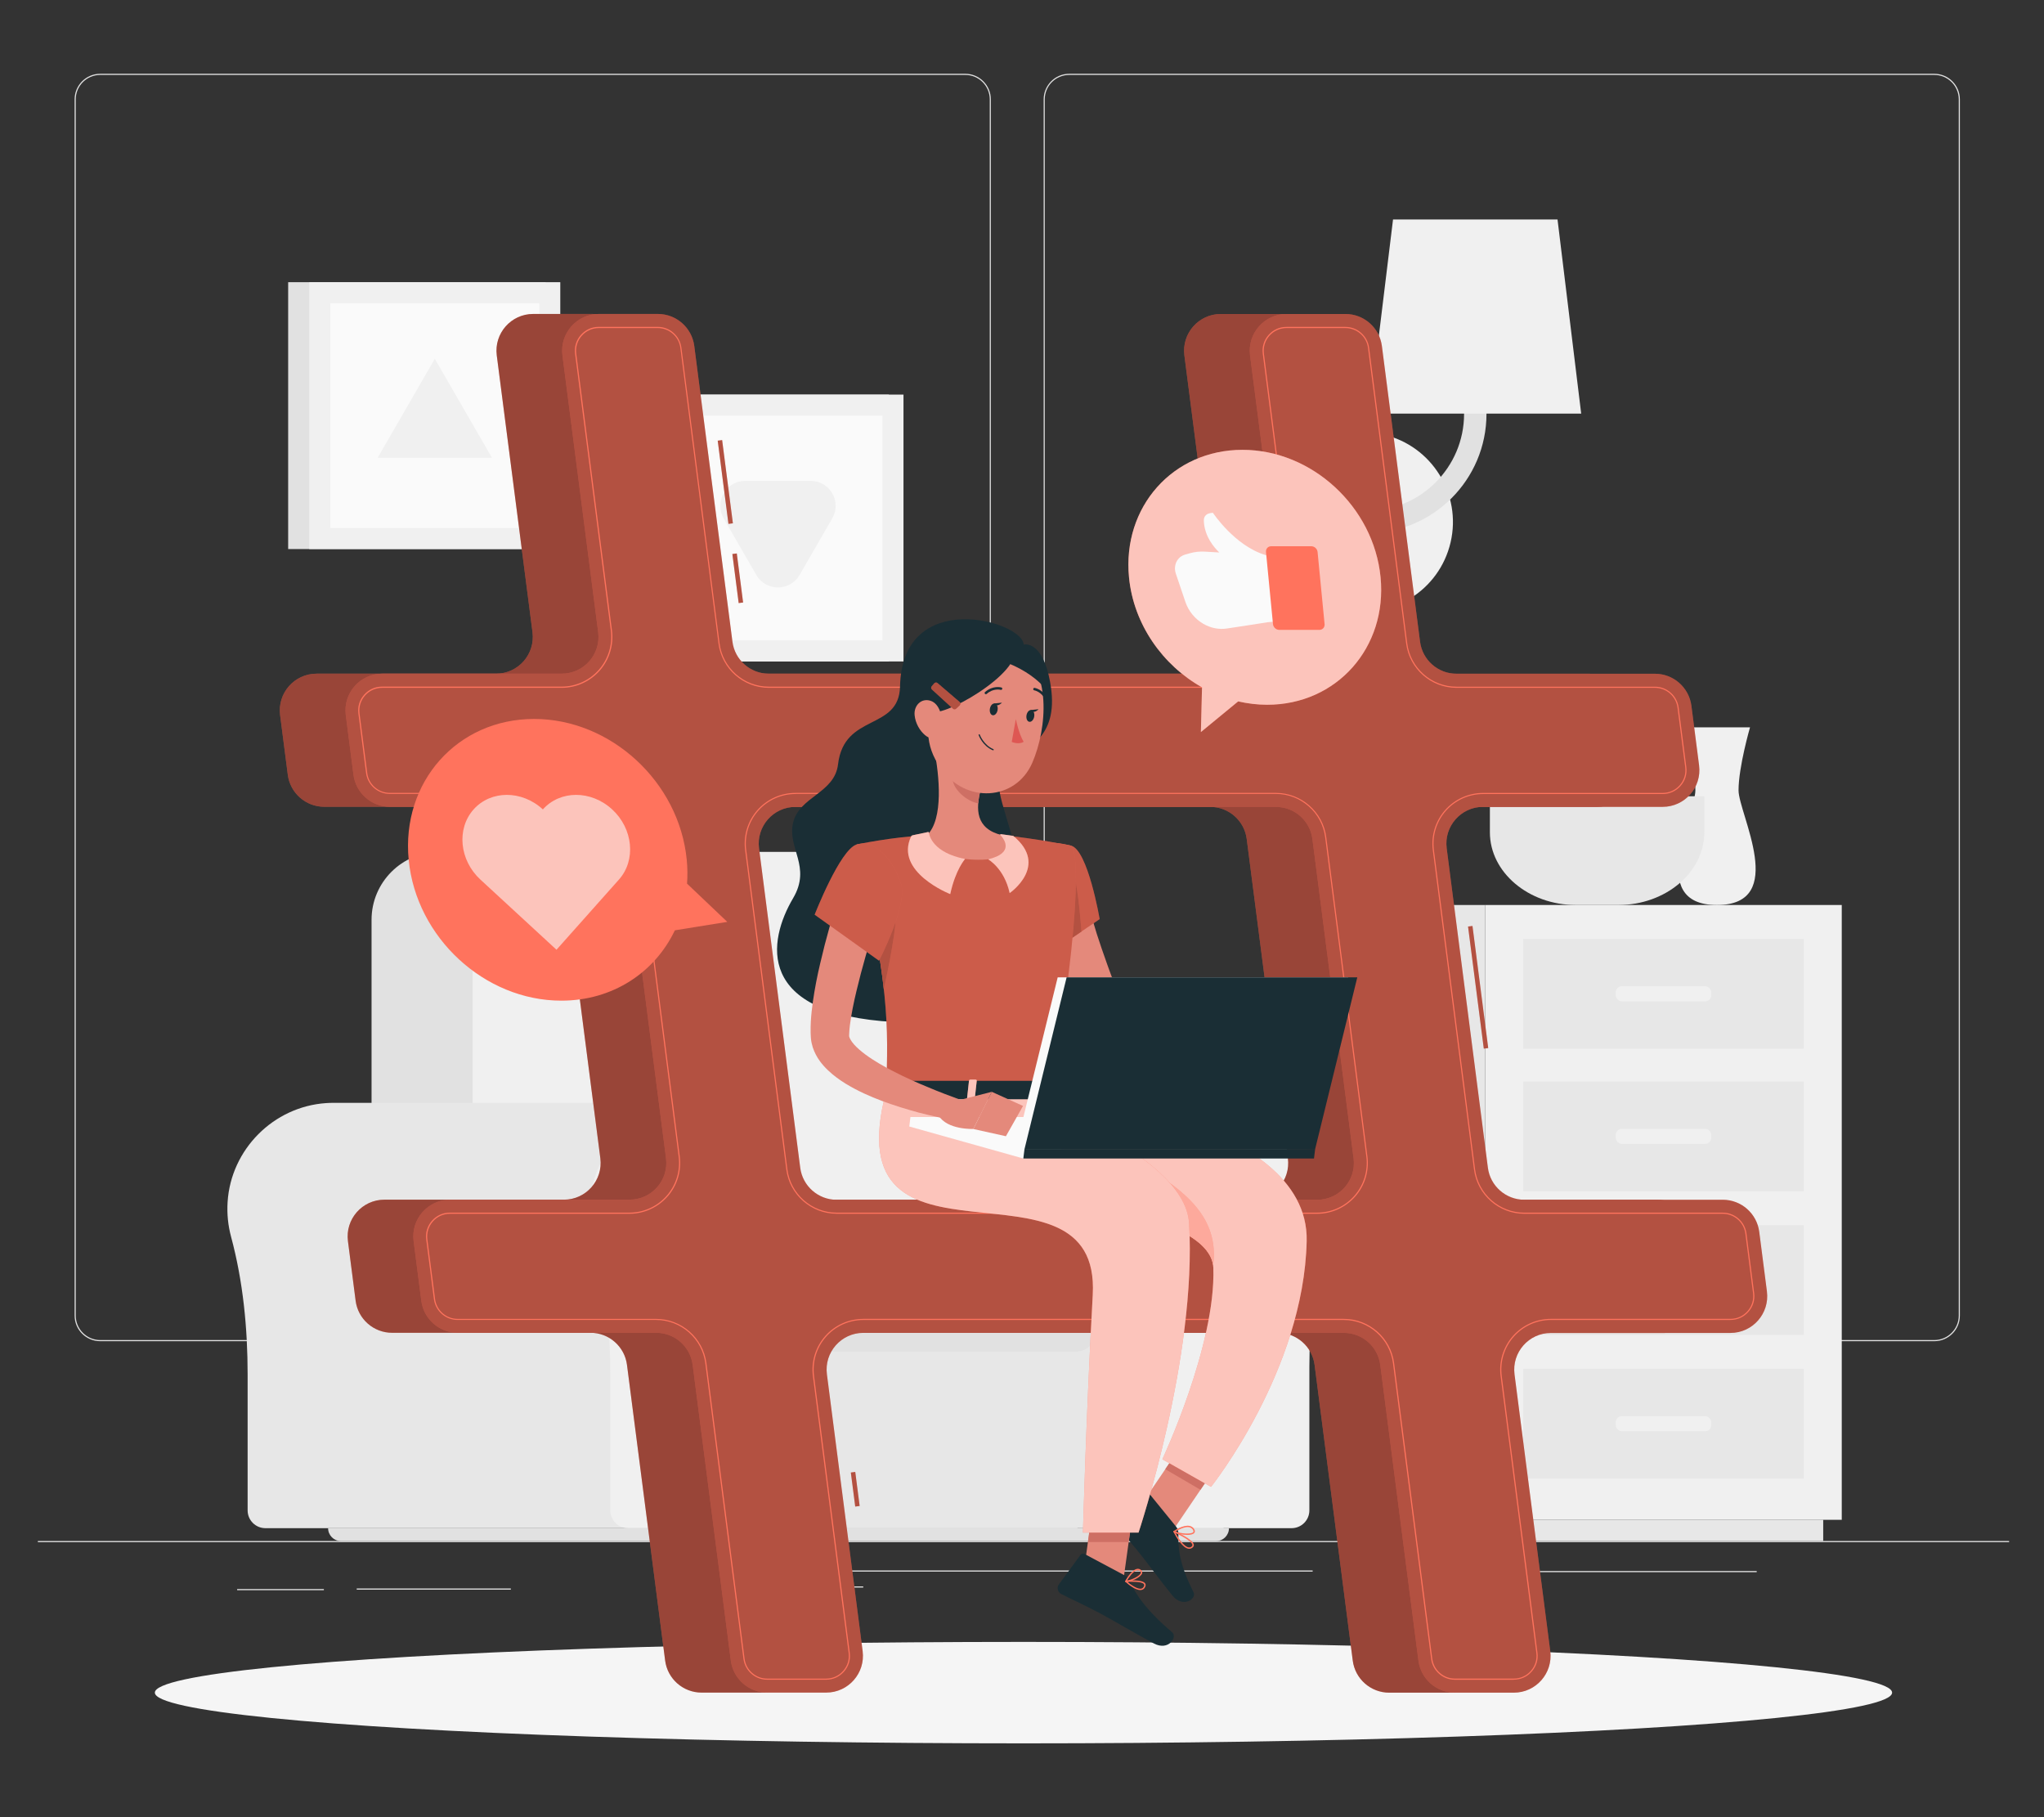 <?xml version="1.0" encoding="UTF-8"?>
<svg id="Layer_2" data-name="Layer 2" xmlns="http://www.w3.org/2000/svg" viewBox="0 0 540 480">
  <rect x="0" y="0" width="540" height="480" fill="#333333" stroke="none"/>
  <defs>
    <style>
      .cls-1 {
        fill: #ff735d;
      }

      .cls-1, .cls-2, .cls-3, .cls-4, .cls-5, .cls-6, .cls-7, .cls-8, .cls-9, .cls-10, .cls-11, .cls-12, .cls-13, .cls-14, .cls-15, .cls-16 {
        stroke-width: 0px;
      }

      .cls-2, .cls-15 {
        opacity: .4;
      }

      .cls-3 {
        fill: #e1e1e1;
      }

      .cls-4 {
        opacity: .3;
      }

      .cls-5 {
        fill: #f5f5f5;
      }

      .cls-6 {
        fill: #f0f0f0;
      }

      .cls-7 {
        fill: none;
      }

      .cls-8 {
        opacity: .2;
      }

      .cls-9 {
        fill: #1a2e35;
      }

      .cls-10 {
        fill: #e7e7e7;
      }

      .cls-11 {
        fill: #e4897b;
      }

      .cls-12 {
        fill: #de5753;
      }

      .cls-13, .cls-14, .cls-15 {
        fill: #fafafa;
      }

      .cls-14 {
        opacity: .6;
      }

      .cls-16 {
        fill: #ce6f64;
      }
    </style>
  </defs>
  <g id="Layer_2-2" data-name="Layer 2">
    <g>
      <rect class="cls-7" width="540" height="480"/>
      <g>
        <g>
          <g>
            <rect class="cls-3" x="10" y="407.05" width="520.78" height=".3"/>
            <rect class="cls-3" x="94.24" y="419.59" width="40.72" height=".3"/>
            <rect class="cls-3" x="62.65" y="419.74" width="22.91" height=".3"/>
            <rect class="cls-3" x="181.62" y="419.04" width="46.44" height=".3"/>
            <rect class="cls-3" x="209.76" y="414.83" width="137.03" height=".3"/>
            <rect class="cls-3" x="401.39" y="414.98" width="62.71" height=".3"/>
            <path class="cls-3" d="m255.02,354.27H26.47c-3.73,0-6.76-3.03-6.76-6.76V26.25c0-3.72,3.03-6.76,6.76-6.76h228.55c3.72,0,6.75,3.03,6.75,6.76v321.26c0,3.73-3.03,6.76-6.75,6.76ZM26.47,19.79c-3.56,0-6.46,2.9-6.46,6.46v321.26c0,3.56,2.9,6.46,6.46,6.46h228.55c3.56,0,6.46-2.9,6.46-6.46V26.25c0-3.56-2.9-6.46-6.46-6.46H26.47Z"/>
            <path class="cls-3" d="m511.02,354.27h-228.55c-3.72,0-6.75-3.03-6.75-6.76V26.25c0-3.72,3.03-6.76,6.75-6.76h228.55c3.73,0,6.76,3.03,6.76,6.76v321.26c0,3.73-3.03,6.76-6.76,6.76ZM282.47,19.79c-3.56,0-6.46,2.9-6.46,6.46v321.26c0,3.56,2.9,6.46,6.46,6.46h228.55c3.56,0,6.46-2.9,6.46-6.46V26.25c0-3.56-2.9-6.46-6.46-6.46h-228.55Z"/>
          </g>
          <g>
            <g>
              <g>
                <path class="cls-10" d="m227.47,291.31h0c-.65,0-1.31.02-1.97.07-13.88.95-25.11,12.23-25.99,26.12-.2,3.17.13,6.24.9,9.12,3.2,11.88,4.39,24.2,4.39,36.5v35.84c0,2.6,2.11,4.7,4.7,4.7h113.76v-112.35h-95.8Z"/>
                <path class="cls-6" d="m351.28,319.33c0-16.12-13.62-29.07-29.98-27.95-13.88.95-25.11,12.23-25.99,26.12-.2,3.17.13,6.24.9,9.12,3.2,11.88,4.39,24.2,4.39,36.5v35.84c0,2.6,2.11,4.7,4.7,4.7h35.92c2.6,0,4.7-2.11,4.7-4.7v-37.94c0-11.54,1.26-23.08,4.34-34.2.66-2.38,1.01-4.89,1.01-7.49Z"/>
              </g>
              <rect class="cls-10" x="182.55" y="335.45" width="102.11" height="68.21"/>
              <path class="cls-3" d="m116.08,225.04h100.83c9.89,0,17.92,8.03,17.92,17.92v107.92H98.16v-107.92c0-9.89,8.03-17.92,17.92-17.92Z"/>
              <path class="cls-6" d="m141.91,225.04h102.56c9.41,0,17.05,7.64,17.05,17.05v108.78H124.86v-108.78c0-9.41,7.64-17.05,17.05-17.05Z"/>
              <path class="cls-3" d="m188.95,329.22h95.35c2.87,0,5.2,2.33,5.2,5.2v17.38c0,2.87-2.33,5.2-5.2,5.2h-95.35c-.86,0-1.55-.7-1.55-1.55v-24.67c0-.86.7-1.55,1.55-1.55Z"/>
              <g>
                <path class="cls-10" d="m88.09,291.31h0c-.65,0-1.31.02-1.97.07-13.88.95-25.11,12.23-25.99,26.12-.2,3.17.13,6.24.9,9.12,3.2,11.88,4.39,24.2,4.39,36.5v35.84c0,2.6,2.11,4.7,4.7,4.7h113.76v-112.35h-95.8Z"/>
                <path class="cls-6" d="m211.91,319.33c0-16.12-13.62-29.07-29.98-27.95-13.88.95-25.11,12.23-25.99,26.12-.2,3.17.13,6.24.9,9.12,3.2,11.88,4.39,24.2,4.39,36.5v35.84c0,2.6,2.11,4.7,4.7,4.7h35.92c2.6,0,4.7-2.11,4.7-4.7v-37.94c0-11.54,1.26-23.08,4.34-34.2.66-2.38,1.01-4.89,1.01-7.49Z"/>
              </g>
              <path class="cls-3" d="m321.27,407.07H90.09c-1.88,0-3.41-1.53-3.41-3.41h238c0,1.88-1.53,3.41-3.41,3.41Z"/>
            </g>
            <g>
              <g>
                <rect class="cls-3" x="76.13" y="74.54" width="68.03" height="70.49"/>
                <rect class="cls-6" x="81.71" y="74.54" width="66.31" height="70.49"/>
                <rect class="cls-13" x="85.18" y="82.18" width="59.38" height="55.2" transform="translate(224.65 -5.09) rotate(90)"/>
                <polygon class="cls-6" points="114.87 94.77 99.77 120.92 129.97 120.92 114.87 94.77"/>
              </g>
              <g>
                <rect class="cls-3" x="166.8" y="104.23" width="68.03" height="70.49"/>
                <rect class="cls-6" x="172.38" y="104.23" width="66.31" height="70.49"/>
                <rect class="cls-13" x="175.84" y="111.87" width="59.38" height="55.2" transform="translate(345.01 -66.06) rotate(90)"/>
                <path class="cls-6" d="m211.24,151.88l8.64-14.97c2.54-4.39-.63-9.89-5.71-9.89h-17.29c-5.07,0-8.24,5.49-5.71,9.89l8.64,14.97c2.54,4.39,8.88,4.39,11.42,0Z"/>
              </g>
            </g>
            <g>
              <g>
                <rect class="cls-10" x="373.78" y="239.05" width="18.59" height="162.4"/>
                <rect class="cls-10" x="378.69" y="401.45" width="102.98" height="5.6"/>
                <rect class="cls-6" x="392.38" y="239.05" width="94.2" height="162.4" transform="translate(878.95 640.5) rotate(180)"/>
                <rect class="cls-10" x="402.42" y="323.61" width="74.11" height="29" transform="translate(878.95 676.23) rotate(180)"/>
                <rect class="cls-10" x="402.42" y="361.57" width="74.11" height="29" transform="translate(878.95 752.13) rotate(180)"/>
                <rect class="cls-6" x="426.86" y="336.12" width="25.23" height="3.98" rx="1.59" ry="1.59"/>
                <rect class="cls-6" x="426.86" y="374.08" width="25.23" height="3.98" rx="1.59" ry="1.59"/>
                <rect class="cls-10" x="402.42" y="248" width="74.11" height="29" transform="translate(878.95 525.01) rotate(180)"/>
                <rect class="cls-10" x="402.42" y="285.66" width="74.11" height="29" transform="translate(878.95 600.32) rotate(180)"/>
                <rect class="cls-6" x="426.86" y="260.52" width="25.23" height="3.98" rx="1.59" ry="1.59"/>
                <rect class="cls-6" x="426.86" y="298.17" width="25.23" height="3.98" rx="1.59" ry="1.59"/>
              </g>
              <g>
                <path class="cls-6" d="m462.33,192.13h-17.46s3.03,10.47,3.03,16.62-13.28,30.3,5.7,30.3,5.7-24.14,5.7-30.3,3.03-16.62,3.03-16.62Z"/>
                <g>
                  <path class="cls-6" d="m416.89,206.19c0,4.61-3.74,8.35-8.35,8.35s-8.35-3.74-8.35-8.35,3.74-8.35,8.35-8.35,8.35,3.74,8.35,8.35Z"/>
                  <path class="cls-6" d="m431.18,210.17c0,4.61-3.74,8.35-8.35,8.35s-8.35-3.74-8.35-8.35,3.74-8.35,8.35-8.35,8.35,3.74,8.35,8.35Z"/>
                  <path class="cls-6" d="m443.39,206.95c0,4.61-3.74,8.35-8.35,8.35s-8.35-3.74-8.35-8.35,3.74-8.35,8.35-8.35,8.35,3.74,8.35,8.35Z"/>
                  <path class="cls-10" d="m393.61,210.32v9.53c0,10.56,10.21,19.2,22.69,19.2h11.27c12.48,0,22.69-8.64,22.69-19.2v-9.53h-56.65Z"/>
                </g>
              </g>
            </g>
            <g>
              <path class="cls-3" d="m357.22,161.59c-13.09,0-23.71-10.61-23.71-23.71s10.61-23.71,23.71-23.71h2.91v47.41h-2.91Z"/>
              <circle class="cls-6" cx="360.13" cy="137.88" r="23.71" transform="translate(143.83 457.13) rotate(-76.83)"/>
              <path class="cls-3" d="m361.2,140.84c-1.63,0-2.96-1.32-2.96-2.96s1.32-2.96,2.96-2.96c14.11,0,25.59-11.48,25.59-25.59v-39.34c0-1.63,1.32-2.96,2.96-2.96s2.96,1.32,2.96,2.96v39.34c0,17.38-14.14,31.51-31.51,31.51Z"/>
              <polygon class="cls-6" points="417.73 109.25 361.77 109.25 368.02 57.98 411.48 57.98 417.73 109.25"/>
            </g>
          </g>
        </g>
        <ellipse class="cls-5" cx="270.39" cy="447.1" rx="229.48" ry="13.4"/>
        <g>
          <g>
            <g>
              <path class="cls-1" d="m449.45,341.12l-2.03-15.74c-.62-4.84-4.75-8.47-9.63-8.47h-52.43c-4.88,0-9.01-3.63-9.63-8.47l-10.88-84.36c-.75-5.81,3.77-10.95,9.63-10.95h47.42c5.86,0,10.38-5.15,9.63-10.95l-2.03-15.74c-.62-4.84-4.75-8.47-9.63-8.47h-52.43c-4.88,0-9.01-3.63-9.63-8.47l-10.08-78.09c-.62-4.84-4.75-8.47-9.63-8.47h-15.57c-5.86,0-10.38,5.15-9.63,10.95l9.44,73.12c.75,5.81-3.77,10.95-9.63,10.95h-126.93c-4.88,0-9.01-3.63-9.63-8.47l-10.08-78.09c-.62-4.84-4.75-8.47-9.63-8.47h-15.57c-5.86,0-10.38,5.15-9.63,10.95l9.44,73.12c.75,5.81-3.77,10.95-9.63,10.95h-47.42c-5.86,0-10.38,5.15-9.63,10.95l2.03,15.74c.62,4.84,4.75,8.47,9.63,8.47h52.43c4.88,0,9.01,3.63,9.63,8.47l10.88,84.36c.75,5.81-3.77,10.95-9.63,10.95h-47.42c-5.86,0-10.38,5.15-9.63,10.95l2.03,15.74c.62,4.84,4.75,8.47,9.63,8.47h52.43c4.88,0,9.01,3.63,9.63,8.47l10.08,78.1c.62,4.84,4.75,8.47,9.63,8.47h15.57c5.86,0,10.38-5.15,9.63-10.95l-9.44-73.12c-.75-5.81,3.77-10.95,9.63-10.95h126.93c4.88,0,9.01,3.63,9.63,8.47l10.08,78.1c.62,4.84,4.75,8.47,9.63,8.47h15.57c5.86,0,10.38-5.15,9.63-10.95l-9.44-73.12c-.75-5.81,3.77-10.95,9.63-10.95h47.42c5.86,0,10.38-5.15,9.63-10.95Zm-255.39-32.67l-10.88-84.36c-.75-5.81,3.77-10.95,9.63-10.95h126.93c4.88,0,9.01,3.63,9.63,8.47l10.88,84.36c.75,5.81-3.77,10.95-9.63,10.95h-126.93c-4.88,0-9.01-3.63-9.63-8.47Z"/>
              <path class="cls-2" d="m449.45,341.12l-2.03-15.74c-.62-4.84-4.75-8.47-9.63-8.47h-52.43c-4.88,0-9.01-3.63-9.63-8.47l-10.88-84.36c-.75-5.81,3.77-10.95,9.63-10.95h47.42c5.86,0,10.38-5.15,9.63-10.95l-2.03-15.74c-.62-4.84-4.75-8.47-9.63-8.47h-52.43c-4.88,0-9.01-3.63-9.63-8.47l-10.08-78.09c-.62-4.84-4.75-8.47-9.63-8.47h-15.57c-5.86,0-10.38,5.15-9.63,10.95l9.44,73.12c.75,5.81-3.77,10.95-9.63,10.95h-126.93c-4.88,0-9.01-3.63-9.63-8.47l-10.08-78.09c-.62-4.84-4.75-8.47-9.63-8.47h-15.57c-5.86,0-10.38,5.15-9.63,10.95l9.44,73.12c.75,5.81-3.77,10.95-9.63,10.95h-47.42c-5.86,0-10.38,5.15-9.63,10.95l2.03,15.74c.62,4.84,4.75,8.47,9.63,8.47h52.43c4.88,0,9.01,3.63,9.63,8.47l10.88,84.36c.75,5.81-3.77,10.95-9.63,10.95h-47.42c-5.86,0-10.38,5.15-9.63,10.95l2.03,15.74c.62,4.84,4.75,8.47,9.63,8.47h52.43c4.88,0,9.01,3.63,9.63,8.47l10.08,78.1c.62,4.84,4.75,8.47,9.63,8.47h15.57c5.86,0,10.38-5.15,9.63-10.95l-9.44-73.12c-.75-5.81,3.77-10.95,9.63-10.95h126.93c4.88,0,9.01,3.63,9.63,8.47l10.08,78.1c.62,4.84,4.75,8.47,9.63,8.47h15.57c5.86,0,10.38-5.15,9.63-10.95l-9.44-73.12c-.75-5.81,3.77-10.95,9.63-10.95h47.42c5.86,0,10.38-5.15,9.63-10.95Zm-255.39-32.67l-10.88-84.36c-.75-5.81,3.77-10.95,9.63-10.95h126.93c4.88,0,9.01,3.63,9.63,8.47l10.88,84.36c.75,5.81-3.77,10.95-9.63,10.95h-126.93c-4.88,0-9.01-3.63-9.63-8.47Z"/>
            </g>
            <g>
              <path class="cls-1" d="m225.94,397.95l-1.16-8.99,1.17-.15,1.16,8.99-1.17.15Zm166.06-120.96l-4.16-32.25,1.17-.15,4.16,32.25-1.17.15Zm-196.85-117.69l-1.67-12.96,1.17-.15,1.67,12.96-1.17.15Zm-2.7-20.92l-2.84-21.98,1.17-.15,2.84,21.98-1.17.15Z"/>
              <path class="cls-4" d="m225.94,397.95l-1.16-8.99,1.17-.15,1.16,8.99-1.17.15Zm166.06-120.96l-4.16-32.25,1.17-.15,4.16,32.25-1.17.15Zm-196.85-117.69l-1.67-12.96,1.17-.15,1.67,12.96-1.17.15Zm-2.7-20.92l-2.84-21.98,1.17-.15,2.84,21.98-1.17.15Z"/>
            </g>
            <g>
              <path class="cls-1" d="m466.8,341.12l-2.03-15.74c-.62-4.84-4.75-8.47-9.63-8.47h-52.43c-4.88,0-9.01-3.63-9.63-8.47l-10.88-84.36c-.75-5.81,3.77-10.95,9.63-10.95h47.42c5.86,0,10.38-5.15,9.63-10.95l-2.03-15.74c-.62-4.84-4.75-8.47-9.63-8.47h-52.43c-4.88,0-9.01-3.63-9.63-8.47l-10.08-78.09c-.62-4.84-4.75-8.47-9.63-8.47h-15.57c-5.86,0-10.38,5.15-9.63,10.95l9.44,73.12c.75,5.81-3.77,10.95-9.63,10.95h-126.93c-4.88,0-9.01-3.63-9.63-8.47l-10.08-78.09c-.62-4.84-4.75-8.47-9.63-8.47h-15.57c-5.86,0-10.38,5.15-9.63,10.95l9.44,73.12c.75,5.81-3.77,10.95-9.63,10.95h-47.42c-5.86,0-10.38,5.15-9.63,10.95l2.03,15.74c.62,4.84,4.75,8.47,9.63,8.47h52.43c4.88,0,9.01,3.63,9.63,8.47l10.88,84.36c.75,5.81-3.77,10.95-9.63,10.95h-47.42c-5.86,0-10.38,5.15-9.63,10.95l2.03,15.74c.62,4.84,4.75,8.47,9.63,8.47h52.43c4.88,0,9.01,3.63,9.63,8.47l10.08,78.1c.62,4.84,4.75,8.47,9.63,8.47h15.57c5.86,0,10.38-5.15,9.63-10.95l-9.44-73.12c-.75-5.81,3.77-10.95,9.63-10.95h126.93c4.88,0,9.01,3.63,9.63,8.47l10.08,78.1c.62,4.84,4.75,8.47,9.63,8.47h15.57c5.86,0,10.38-5.15,9.63-10.95l-9.44-73.12c-.75-5.81,3.77-10.95,9.63-10.95h47.42c5.86,0,10.38-5.15,9.63-10.95Zm-255.39-32.67l-10.88-84.36c-.75-5.81,3.77-10.95,9.63-10.95h126.93c4.88,0,9.01,3.63,9.63,8.47l10.88,84.36c.75,5.81-3.77,10.95-9.63,10.95h-126.93c-4.88,0-9.01-3.63-9.63-8.47Z"/>
              <path class="cls-4" d="m466.8,341.12l-2.03-15.74c-.62-4.84-4.75-8.47-9.63-8.47h-52.43c-4.88,0-9.01-3.63-9.63-8.47l-10.88-84.36c-.75-5.81,3.77-10.95,9.63-10.95h47.42c5.86,0,10.38-5.15,9.63-10.95l-2.03-15.74c-.62-4.84-4.75-8.47-9.63-8.47h-52.43c-4.88,0-9.01-3.63-9.63-8.47l-10.08-78.09c-.62-4.84-4.75-8.47-9.63-8.47h-15.57c-5.86,0-10.38,5.15-9.63,10.95l9.44,73.12c.75,5.81-3.77,10.95-9.63,10.95h-126.93c-4.88,0-9.01-3.63-9.63-8.47l-10.08-78.09c-.62-4.84-4.75-8.47-9.63-8.47h-15.57c-5.86,0-10.38,5.15-9.63,10.95l9.44,73.12c.75,5.81-3.77,10.95-9.63,10.95h-47.42c-5.86,0-10.38,5.15-9.63,10.95l2.03,15.74c.62,4.84,4.75,8.47,9.63,8.47h52.43c4.88,0,9.01,3.63,9.63,8.47l10.88,84.36c.75,5.81-3.77,10.95-9.63,10.95h-47.42c-5.86,0-10.38,5.15-9.63,10.95l2.03,15.74c.62,4.84,4.75,8.47,9.63,8.47h52.43c4.88,0,9.01,3.63,9.63,8.47l10.08,78.1c.62,4.84,4.75,8.47,9.63,8.47h15.57c5.86,0,10.38-5.15,9.63-10.95l-9.44-73.12c-.75-5.81,3.77-10.95,9.63-10.95h126.93c4.88,0,9.01,3.63,9.63,8.47l10.08,78.1c.62,4.84,4.75,8.47,9.63,8.47h15.57c5.86,0,10.38-5.15,9.63-10.95l-9.44-73.12c-.75-5.81,3.77-10.95,9.63-10.95h47.42c5.86,0,10.38-5.15,9.63-10.95Zm-255.39-32.67l-10.88-84.36c-.75-5.81,3.77-10.95,9.63-10.95h126.93c4.88,0,9.01,3.63,9.63,8.47l10.88,84.36c.75,5.81-3.77,10.95-9.63,10.95h-126.93c-4.88,0-9.01-3.63-9.63-8.47Z"/>
            </g>
            <path class="cls-1" d="m399.92,443.7h-15.57c-3.16,0-5.85-2.36-6.26-5.5l-10.08-78.09c-.84-6.52-6.43-11.44-13.01-11.44h-126.93c-3.77,0-7.36,1.62-9.85,4.45-2.49,2.83-3.64,6.6-3.16,10.34l9.44,73.12c.24,1.83-.3,3.59-1.52,4.97-1.21,1.38-2.9,2.14-4.74,2.14h-15.57c-3.16,0-5.85-2.36-6.26-5.5l-10.08-78.09c-.84-6.52-6.43-11.44-13.01-11.44h-52.43c-3.16,0-5.85-2.36-6.26-5.5l-2.03-15.74c-.24-1.82.3-3.59,1.52-4.97,1.21-1.38,2.9-2.14,4.74-2.14h47.42c3.77,0,7.36-1.62,9.85-4.46,2.49-2.83,3.64-6.6,3.16-10.34l-10.88-84.36c-.84-6.52-6.43-11.44-13.01-11.44h-52.43c-3.16,0-5.85-2.36-6.26-5.5l-2.03-15.73c-.24-1.82.3-3.59,1.52-4.97,1.22-1.38,2.9-2.14,4.74-2.14h47.42c3.77,0,7.36-1.62,9.85-4.46,2.49-2.83,3.64-6.6,3.16-10.34l-9.44-73.12c-.24-1.82.3-3.59,1.52-4.97,1.22-1.38,2.9-2.14,4.74-2.14h15.57c3.16,0,5.85,2.36,6.26,5.5l10.08,78.1c.84,6.52,6.43,11.44,13.01,11.44h126.93c3.77,0,7.36-1.62,9.85-4.46,2.49-2.83,3.64-6.6,3.16-10.34l-9.44-73.12c-.24-1.82.3-3.59,1.52-4.97,1.22-1.38,2.9-2.14,4.74-2.14h15.57c3.16,0,5.85,2.36,6.26,5.5l10.08,78.1c.84,6.52,6.43,11.44,13.01,11.44h52.43c3.16,0,5.85,2.36,6.26,5.5l2.03,15.74c.24,1.83-.3,3.59-1.52,4.97-1.21,1.38-2.9,2.14-4.74,2.14h-47.42c-3.77,0-7.36,1.62-9.85,4.45-2.49,2.83-3.64,6.6-3.16,10.34l10.88,84.36c.84,6.52,6.43,11.43,13.01,11.43h52.43c3.16,0,5.85,2.36,6.26,5.5l2.03,15.73c.24,1.83-.3,3.59-1.52,4.97-1.22,1.38-2.9,2.14-4.74,2.14h-47.42c-3.77,0-7.36,1.62-9.85,4.45-2.49,2.83-3.64,6.6-3.16,10.34l9.44,73.12c.24,1.83-.3,3.59-1.52,4.97-1.21,1.38-2.9,2.14-4.74,2.14Zm-171.84-95.33h126.93c6.72,0,12.44,5.03,13.3,11.69l10.08,78.09c.39,2.99,2.95,5.24,5.96,5.24h15.57c1.75,0,3.36-.73,4.51-2.04,1.16-1.32,1.67-3,1.45-4.74l-9.44-73.12c-.49-3.82.68-7.67,3.23-10.57,2.55-2.89,6.21-4.55,10.07-4.55h47.42c1.75,0,3.36-.72,4.52-2.04,1.16-1.32,1.67-3,1.45-4.74l-2.03-15.73c-.39-2.99-2.95-5.24-5.96-5.24h-52.43c-6.72,0-12.44-5.03-13.3-11.69l-10.88-84.36c-.49-3.82.68-7.67,3.23-10.57,2.55-2.89,6.22-4.55,10.07-4.55h47.42c1.75,0,3.36-.73,4.51-2.04,1.16-1.32,1.67-3,1.45-4.74l-2.03-15.74c-.39-2.99-2.95-5.24-5.96-5.24h-52.43c-6.72,0-12.44-5.03-13.3-11.69l-10.08-78.1c-.38-2.99-2.95-5.24-5.96-5.24h-15.57c-1.75,0-3.36.73-4.52,2.04-1.16,1.32-1.67,3-1.45,4.74l9.44,73.12c.49,3.82-.68,7.67-3.23,10.57-2.55,2.9-6.22,4.56-10.07,4.56h-126.93c-6.72,0-12.44-5.03-13.3-11.69l-10.08-78.1c-.38-2.99-2.95-5.24-5.96-5.24h-15.57c-1.75,0-3.36.73-4.52,2.04-1.16,1.32-1.67,3-1.45,4.74l9.44,73.12c.49,3.82-.68,7.67-3.23,10.57-2.55,2.9-6.22,4.56-10.07,4.56h-47.42c-1.75,0-3.36.73-4.52,2.04-1.16,1.32-1.67,3-1.45,4.74l2.03,15.73c.38,2.99,2.95,5.24,5.96,5.24h52.43c6.72,0,12.44,5.03,13.3,11.69l10.88,84.36c.49,3.82-.68,7.68-3.23,10.57-2.55,2.89-6.22,4.56-10.07,4.56h-47.42c-1.75,0-3.36.72-4.51,2.04-1.16,1.32-1.67,3-1.45,4.74l2.03,15.74c.38,2.99,2.95,5.24,5.96,5.24h52.43c6.72,0,12.44,5.03,13.3,11.69l10.08,78.09c.39,2.99,2.95,5.24,5.96,5.24h15.57c1.75,0,3.36-.73,4.51-2.04,1.16-1.32,1.67-3,1.45-4.74l-9.44-73.12c-.49-3.82.68-7.67,3.23-10.57,2.55-2.89,6.21-4.55,10.07-4.55Zm119.88-27.76h-126.93c-6.72,0-12.44-5.03-13.3-11.69l-10.88-84.36c-.49-3.82.68-7.67,3.23-10.57,2.55-2.89,6.22-4.55,10.07-4.55h126.93c6.72,0,12.44,5.03,13.3,11.69l10.88,84.36c.49,3.82-.68,7.68-3.23,10.57-2.55,2.89-6.22,4.56-10.07,4.56Zm-137.81-110.88c-3.77,0-7.36,1.62-9.85,4.45-2.49,2.83-3.64,6.6-3.16,10.34l10.88,84.36c.84,6.52,6.43,11.43,13.01,11.43h126.93c3.77,0,7.36-1.62,9.85-4.46,2.49-2.83,3.64-6.6,3.16-10.34l-10.88-84.36c-.84-6.52-6.43-11.44-13.01-11.44h-126.93Z"/>
          </g>
          <g>
            <polygon class="cls-11" points="301.06 398.11 310.36 403.54 324.39 382.85 315.09 377.41 301.06 398.11"/>
            <path class="cls-9" d="m310.69,403.23l-7.64-9.39c-.28-.34-.74-.43-1.11-.2l-8.3,4.98c-.86.52-1.05,1.77-.4,2.55,2.72,3.23,4.2,4.65,7.56,8.77,2.07,2.54,6.08,8.01,8.93,11.51,2.79,3.43,6.47.87,5.6-.85-3.92-7.69-4.08-11.85-4.02-15.56.01-.67-.22-1.31-.62-1.81Z"/>
            <path class="cls-1" d="m314.18,409.11c-.07,0-.15,0-.22-.02-1.52-.24-3.13-2.88-3.95-4.44-.04-.07-.03-.15.03-.21.05-.06.13-.07.2-.04.5.22,4.88,2.14,5.14,3.59.05.26-.03.5-.23.7-.29.28-.61.42-.97.42Zm-3.6-4.16c1.25,2.24,2.52,3.64,3.43,3.79.33.05.62-.05.88-.31.11-.11.15-.23.13-.37-.18-.95-2.93-2.4-4.45-3.11Z"/>
            <path class="cls-1" d="m313.66,405.44c-1.27,0-2.81-.34-3.57-.71-.06-.03-.09-.09-.1-.15,0-.06.03-.12.08-.16.1-.07,2.49-1.69,4.18-1.36.51.1.91.36,1.19.78.37.55.23.91.05,1.11-.31.35-1.01.49-1.83.49Zm-3.11-.9c1.45.58,4.13.78,4.67.18.05-.06.2-.23-.08-.67-.23-.34-.54-.55-.95-.63-1.24-.24-2.96.71-3.63,1.12Z"/>
            <path class="cls-11" d="m286.49,235.11l.45,1.8.51,1.95c.35,1.3.73,2.61,1.13,3.92.76,2.63,1.59,5.26,2.5,7.87.92,2.61,1.81,5.23,2.81,7.83.49,1.3.97,2.6,1.49,3.9l.6,1.55c.09.22.24.47.47.74.91,1.15,2.98,2.41,5.25,3.31,2.29.97,4.85,1.68,7.46,2.32,2.62.61,5.33,1.12,8.06,1.54,2.72.46,5.54.77,8.23,1.06l.1,5.57c-5.94.58-11.76.65-17.77,0-3-.32-6.03-.86-9.13-1.77-1.55-.47-3.11-1.06-4.7-1.85-1.58-.81-3.21-1.8-4.73-3.32-.75-.76-1.47-1.65-2.07-2.68-.15-.25-.29-.53-.43-.8l-.27-.55-.48-.99c-.64-1.31-1.28-2.63-1.87-3.97-1.2-2.67-2.38-5.36-3.41-8.11-1.05-2.74-2.05-5.52-2.95-8.34-.43-1.42-.84-2.85-1.23-4.3l-.56-2.19c-.17-.78-.32-1.44-.5-2.37l11.04-2.11Z"/>
            <g>
              <path class="cls-1" d="m282.97,223.38c4.44,1.13,7.55,19.4,7.55,19.4l-12.24,8.32s-11.73-18.43-8.32-23.31c3.56-5.08,6.53-6.06,13-4.41Z"/>
              <path class="cls-8" d="m282.97,223.38c4.44,1.13,7.55,19.4,7.55,19.4l-12.24,8.32s-11.73-18.43-8.32-23.31c3.56-5.08,6.53-6.06,13-4.41Z"/>
            </g>
            <g>
              <path class="cls-1" d="m283.37,230.03l-9.5,2.2-.91,9.29c2.49,5.12,5.33,9.59,5.33,9.59l7.42-5.04c-.32-4.27-1.12-13.15-2.33-16.04Z"/>
              <path class="cls-4" d="m283.37,230.03l-9.5,2.2-.91,9.29c2.49,5.12,5.33,9.59,5.33,9.59l7.42-5.04c-.32-4.27-1.12-13.15-2.33-16.04Z"/>
            </g>
            <path class="cls-11" d="m323.86,272.83l7.64-7.74,1,10.91s-5.73,3.88-9.69,1.79l1.05-4.96Z"/>
            <polygon class="cls-11" points="340.48 263.92 340.83 273.1 332.5 275.99 331.5 265.08 340.48 263.92"/>
            <polygon class="cls-11" points="285.74 419.4 296.51 419.4 299.97 394.45 289.2 394.45 285.74 419.4"/>
            <path class="cls-9" d="m297.22,416.18l-10.68-5.69c-.39-.21-.85-.1-1.1.25l-5.72,7.8c-.59.81-.28,2.04.62,2.5,3.76,1.92,5.67,2.66,10.37,5.16,2.89,1.54,10.14,5.79,14.13,7.91,3.9,2.08,6.31-1.71,4.83-2.95-6.6-5.57-9.79-10.11-11.18-13.55-.25-.62-.71-1.13-1.28-1.43Z"/>
            <path class="cls-9" d="m237.78,181.31c-.27,11.84-14.76,6.95-16.38,20.58-.91,7.67-10.2,8.45-11.87,15.42-1.61,6.71,4.93,11.59,0,19.94-6.6,11.18-10.3,30.69,26.76,32.71,27.56,1.5,37.24-26.48,32.58-43.69-4.67-17.21-7.29-19.85-2.16-24.58s13.34-7.16,10.71-21.57c-2.03-11.18-6.98-9.86-6.98-9.86-.21-6.2-32.07-15.29-32.66,11.05Z"/>
            <g>
              <polygon class="cls-16" points="324.38 382.85 317.15 393.52 307.85 388.08 315.08 377.41 324.38 382.85"/>
              <polygon class="cls-16" points="289.2 394.46 299.97 394.46 298.18 407.32 287.41 407.32 289.2 394.46"/>
            </g>
            <g>
              <path class="cls-1" d="m282.97,223.38s5.13,1.81-5.15,65.02h-43.75c.73-17.81.75-28.79-7.76-65.33,0,0,9.17-1.99,18.58-2.45,7.36-.35,13.39-.59,19.87,0,8.53.78,18.21,2.76,18.21,2.76Z"/>
              <path class="cls-8" d="m282.97,223.38s5.13,1.81-5.15,65.02h-43.75c.73-17.81.75-28.79-7.76-65.33,0,0,9.17-1.99,18.58-2.45,7.36-.35,13.39-.59,19.87,0,8.53.78,18.21,2.76,18.21,2.76Z"/>
            </g>
            <path class="cls-11" d="m246.86,198.25c1.25,6.39,2.5,18.1-1.97,22.37,0,0,1.75,6.48,13.63,6.48s6.24-6.48,6.24-6.48c-7.13-1.7-6.94-6.99-5.7-11.96l-12.2-10.41Z"/>
            <path class="cls-16" d="m251.83,202.5l7.22,6.16c-.3,1.18-.53,2.37-.61,3.53-2.72-.39-6.46-3.38-6.75-6.23-.14-1.42-.08-2.79.15-3.45Z"/>
            <path class="cls-11" d="m246.11,181.41c-1.23,10.62-1.98,15.09,2.36,21.43,6.53,9.54,19.84,8.73,24.23-1.31,3.94-9.03,5.3-24.88-4.23-30.9-9.39-5.93-21.12.16-22.35,10.78Z"/>
            <path class="cls-9" d="m246.06,187.69c1.5,2.79,24.51-9.93,21.89-16.76-2.62-6.84-9.47-4.35-9.47-4.35,0,0-12.16,2.76-14.2,9.07-2.04,6.31,1.78,12.04,1.78,12.04Z"/>
            <path class="cls-11" d="m241.63,188.9c.21,2.19,1.38,4.12,2.76,5.29,2.08,1.77,4.15.2,4.44-2.34.26-2.29-.51-5.96-3.01-6.75-2.47-.77-4.43,1.3-4.19,3.8Z"/>
            <g>
              <path class="cls-1" d="m277.82,288.4s68.1,6.55,67.39,39.4c-.73,34.17-25.27,64.94-25.27,64.94l-12.86-7.28s14.15-30.07,13.47-50.56c-.59-17.52-65.89-20.88-65.89-20.88l-9.01-25.62h32.18Z"/>
              <path class="cls-14" d="m277.82,288.4s68.1,6.55,67.39,39.4c-.73,34.17-25.27,64.94-25.27,64.94l-12.86-7.28s14.15-30.07,13.47-50.56c-.59-17.52-65.89-20.88-65.89-20.88l-9.01-25.62h32.18Z"/>
            </g>
            <g>
              <path class="cls-1" d="m301.55,307.66l1.37,13.97c9.53,2.98,16.85,7.07,17.58,12.62,1.61-12.36-7.01-19.66-18.95-26.58Z"/>
              <path class="cls-15" d="m301.55,307.66l1.37,13.97c9.53,2.98,16.85,7.07,17.58,12.62,1.61-12.36-7.01-19.66-18.95-26.58Z"/>
            </g>
            <g>
              <path class="cls-1" d="m266.27,288.4s46.68,15.48,47.86,34.64c2.17,35.28-13.34,81.79-13.34,81.79h-14.69s.83-30.86,2.59-62.82c2.21-40.16-68.65-.56-54.61-53.61h32.2Z"/>
              <path class="cls-14" d="m266.27,288.4s46.68,15.48,47.86,34.64c2.17,35.28-13.34,81.79-13.34,81.79h-14.69s.83-30.86,2.59-62.82c2.21-40.16-68.65-.56-54.61-53.61h32.2Z"/>
            </g>
            <path class="cls-9" d="m261.52,187.2c-.15.86.18,1.63.74,1.73s1.14-.51,1.29-1.37c.15-.86-.18-1.63-.74-1.73s-1.14.51-1.29,1.37Z"/>
            <path class="cls-9" d="m271.19,188.93c-.15.86.18,1.63.74,1.73s1.14-.51,1.29-1.37c.15-.86-.18-1.63-.74-1.73-.56-.1-1.14.51-1.29,1.37Z"/>
            <path class="cls-9" d="m272.22,187.56l2.16-.22s-1.34,1.42-2.16.22Z"/>
            <path class="cls-12" d="m268.37,189.94s.79,3.94,2.07,6c-1.32.85-3.15.03-3.15.03l1.08-6.03Z"/>
            <path class="cls-9" d="m262.36,198.19s-.04,0-.06-.01c-2.71-1.14-3.72-3.9-3.76-4.01-.03-.08.01-.18.1-.21.08-.03.18.01.21.1,0,.03,1.01,2.74,3.58,3.82.08.04.12.13.09.21-.03.06-.09.1-.15.1Z"/>
            <path class="cls-9" d="m260.45,183.37c-.09,0-.18-.04-.24-.11-.12-.13-.11-.34.03-.46,2.04-1.81,4.22-1.24,4.31-1.21.17.05.28.23.23.4-.05.17-.22.28-.4.23-.08-.02-1.95-.5-3.71,1.07-.06.05-.14.08-.22.08Z"/>
            <path class="cls-9" d="m276.46,185.08c-.13,0-.25-.07-.3-.2-.95-2.18-2.9-2.53-2.92-2.53-.18-.03-.3-.2-.27-.38.03-.18.19-.3.38-.27.09.02,2.32.42,3.4,2.92.07.17,0,.36-.17.43-.04.02-.09.03-.13.03Z"/>
            <path class="cls-1" d="m301.26,420.01c-1.27,0-2.99-1.33-3.95-2.18-.05-.05-.08-.12-.05-.19.02-.07.08-.12.15-.12.43-.04,4.28-.36,5.09.69.17.23.21.5.1.8-.19.52-.51.84-.96.95-.12.03-.25.05-.39.05Zm-3.39-2.16c1.56,1.3,2.91,1.97,3.68,1.77.33-.08.56-.32.71-.72.07-.18.05-.33-.05-.46-.52-.68-3.01-.67-4.34-.59Z"/>
            <path class="cls-1" d="m297.43,417.88c-.06,0-.12-.03-.15-.09-.03-.05-.04-.12,0-.18.06-.12,1.52-2.82,3.01-3.18.38-.09.74-.03,1.05.2.46.32.47.69.4.95-.33,1.09-2.99,2.26-4.29,2.3h0Zm3.17-3.12c-.08,0-.16,0-.24.03-1.06.25-2.18,1.99-2.6,2.7,1.24-.19,3.37-1.19,3.62-2.01.04-.13.06-.33-.26-.55-.16-.11-.34-.17-.52-.17Z"/>
            <path class="cls-9" d="m262.55,185.83l2.16-.22s-1.34,1.42-2.16.22Z"/>
            <path class="cls-9" d="m233.42,285.83l-.35,3.92c-.15.3.21.61.71.61h44.26c.39,0,.72-.19.75-.44l.39-3.92c.03-.27-.31-.5-.75-.5h-44.31c-.33,0-.61.13-.71.33Z"/>
            <g>
              <path class="cls-1" d="m239.37,290.79h-1.19c-.24,0-.42-.12-.4-.27l.56-5.09c.02-.15.22-.27.46-.27h1.19c.24,0,.42.12.4.27l-.56,5.09c-.02.15-.22.27-.46.27Z"/>
              <path class="cls-14" d="m239.37,290.79h-1.19c-.24,0-.42-.12-.4-.27l.56-5.09c.02-.15.22-.27.46-.27h1.19c.24,0,.42.12.4.27l-.56,5.09c-.02.15-.22.27-.46.27Z"/>
            </g>
            <g>
              <path class="cls-1" d="m274.7,290.79h-1.19c-.24,0-.42-.12-.4-.27l.56-5.09c.02-.15.22-.27.46-.27h1.19c.24,0,.42.12.4.27l-.56,5.09c-.02.15-.22.27-.46.27Z"/>
              <path class="cls-14" d="m274.7,290.79h-1.19c-.24,0-.42-.12-.4-.27l.56-5.09c.02-.15.22-.27.46-.27h1.19c.24,0,.42.12.4.27l-.56,5.09c-.02.15-.22.27-.46.27Z"/>
            </g>
            <g>
              <path class="cls-1" d="m257.03,290.79h-1.19c-.24,0-.42-.12-.4-.27l.56-5.09c.02-.15.22-.27.46-.27h1.19c.24,0,.42.12.4.27l-.56,5.09c-.02.15-.22.27-.46.27Z"/>
              <path class="cls-14" d="m257.03,290.79h-1.19c-.24,0-.42-.12-.4-.27l.56-5.09c.02-.15.22-.27.46-.27h1.19c.24,0,.42.12.4.27l-.56,5.09c-.02.15-.22.27-.46.27Z"/>
            </g>
          </g>
          <g>
            <path class="cls-1" d="m236.61,240.04l-5.65,4.81c1.21,6.39,2.01,11.72,2.53,16.45,1.05-4.75,3.74-17.62,3.11-21.26Z"/>
            <path class="cls-4" d="m236.61,240.04l-5.65,4.81c1.21,6.39,2.01,11.72,2.53,16.45,1.05-4.75,3.74-17.62,3.11-21.26Z"/>
          </g>
          <g>
            <polygon class="cls-13" points="356.21 258.16 279.43 258.16 268.3 303.5 345.09 303.5 356.21 258.16"/>
            <polygon class="cls-13" points="317.31 295.06 270.35 306.01 240.22 297.56 240.53 295.06 317.31 295.06"/>
            <path class="cls-11" d="m232.85,238.66c-.92,3.01-1.91,6.13-2.79,9.21-.92,3.09-1.82,6.17-2.63,9.26-.79,3.09-1.57,6.17-2.16,9.19-.29,1.51-.55,3.01-.73,4.43-.18,1.35-.23,3.09-.2,3,.06.41.52,1.28,1.3,2.15.77.88,1.83,1.77,2.96,2.62,2.3,1.71,5,3.23,7.78,4.65,2.78,1.43,5.7,2.74,8.66,3.95,2.94,1.26,6,2.4,8.97,3.49l-1.33,5.41c-3.4-.54-6.62-1.29-9.91-2.12-3.26-.89-6.5-1.88-9.73-3.08-3.23-1.21-6.43-2.63-9.61-4.56-1.58-.99-3.16-2.09-4.69-3.55-1.51-1.46-3.09-3.3-4.01-6.04-.21-.69-.39-1.41-.47-2.17l-.05-.57-.02-.42-.03-.76c-.02-1,0-1.94.05-2.87.1-1.85.3-3.6.55-5.33.49-3.45,1.15-6.79,1.93-10.08,1.53-6.6,3.32-12.96,5.52-19.37l10.66,3.56Z"/>
            <g>
              <path class="cls-1" d="m226.31,223.07c-4.38,1.33-11.09,18.54-11.09,18.54l17.01,12.16s7.65-14.71,5.8-20.38c-1.92-5.9-6.72-11.84-11.72-10.32Z"/>
              <path class="cls-8" d="m226.31,223.07c-4.38,1.33-11.09,18.54-11.09,18.54l17.01,12.16s7.65-14.71,5.8-20.38c-1.92-5.9-6.72-11.84-11.72-10.32Z"/>
            </g>
            <path class="cls-11" d="m251.8,290.99l10.22-2.59-4.87,9.81s-6.91.29-9.19-3.56l3.84-3.67Z"/>
            <polygon class="cls-11" points="270.27 292.13 265.75 300.13 257.15 298.22 262.02 288.4 270.27 292.13"/>
            <polygon class="cls-9" points="358.58 258.16 281.79 258.16 270.67 303.5 347.45 303.5 358.58 258.16"/>
            <polygon class="cls-9" points="347.45 303.5 347.14 306.01 270.35 306.01 270.66 303.5 347.45 303.5"/>
          </g>
          <path class="cls-9" d="m266.11,175.09c10.35,4.14,11.2,10.1,10.65,5.89-.78-6-5.76-10.33-9.34-11.77-2.09-.84-5.84,4.07-1.32,5.89Z"/>
          <g>
            <path class="cls-1" d="m246.83,180.47l-.69.81c-.21.25-.19.62.05.84l5.58,5.1c.23.21.59.21.82,0l.96-.89c.26-.25.26-.67-.02-.9l-5.85-5.01c-.25-.22-.63-.19-.85.07Z"/>
            <path class="cls-4" d="m246.83,180.47l-.69.81c-.21.25-.19.62.05.84l5.58,5.1c.23.21.59.21.82,0l.96-.89c.26-.25.26-.67-.02-.9l-5.85-5.01c-.25-.22-.63-.19-.85.07Z"/>
          </g>
          <g>
            <path class="cls-1" d="m245.4,219.88c.12.9,1.11,5.34,9.57,7.01,0,0-2.51,2.73-3.93,9.28,0,0-14.82-5.81-10.33-15.23.07-.15.22-.27.38-.3l4.12-.87c.08-.02.17.03.18.12Z"/>
            <path class="cls-14" d="m245.4,219.88c.12.9,1.11,5.34,9.57,7.01,0,0-2.51,2.73-3.93,9.28,0,0-14.82-5.81-10.33-15.23.07-.15.22-.27.38-.3l4.12-.87c.08-.02.17.03.18.12Z"/>
          </g>
          <g>
            <path class="cls-1" d="m264.28,220.57c1.01,1.08,3.79,4.73-3.23,6.41,0,0,4.27,2.38,5.69,8.92,0,0,10.53-7.23.96-15.09-.02-.02-.05-.03-.08-.03l-3.2-.44c-.14-.02-.23.14-.13.24Z"/>
            <path class="cls-14" d="m264.28,220.57c1.01,1.08,3.79,4.73-3.23,6.41,0,0,4.27,2.38,5.69,8.92,0,0,10.53-7.23.96-15.09-.02-.02-.05-.03-.08-.03l-3.2-.44c-.14-.02-.23.14-.13.24Z"/>
          </g>
        </g>
        <g>
          <g>
            <path class="cls-1" d="m364.73,152.47c-1.81-18.59-18.15-33.66-36.5-33.65-18.35,0-31.77,15.09-29.96,33.68,1.2,12.4,8.88,23.22,19.29,29.06l-.3,11.81,9.85-8.1c2.49.57,5.05.89,7.66.89,18.35,0,31.77-15.09,29.96-33.68Z"/>
            <path class="cls-14" d="m364.73,152.47c-1.81-18.59-18.15-33.66-36.5-33.65-18.35,0-31.77,15.09-29.96,33.68,1.2,12.4,8.88,23.22,19.29,29.06l-.3,11.81,9.85-8.1c2.49.57,5.05.89,7.66.89,18.35,0,31.77-15.09,29.96-33.68Z"/>
          </g>
          <g>
            <path class="cls-13" d="m334.32,146.61c-8.13-2.44-13.87-11.14-13.87-11.14,0,0-2.51-.14-2.41,2.15.18,4.02,2.62,6.92,4.08,8.31l-3.82-.22c-1.36-.08-2.7.07-3.97.43l-1.23.35c-2.11.6-3.2,2.85-2.45,5.07l2.53,7.47c.81,2.39,2.5,4.45,4.69,5.73,1.94,1.13,4.14,1.58,6.23,1.26,3.81-.57,9.74-1.47,10.77-1.66h0s2.73-.24,2.73-.24l-.69-16.77-2.6-.75Z"/>
            <path class="cls-1" d="m348.59,166.38h-10.63c-.83,0-1.57-.68-1.65-1.52l-1.85-19.05c-.08-.84.53-1.52,1.35-1.52h10.63c.83,0,1.57.68,1.65,1.52l1.85,19.05c.08.84-.53,1.52-1.35,1.52Z"/>
          </g>
        </g>
        <g>
          <path class="cls-1" d="m192.14,243.51l-10.63-10.1c.15-2.05.13-4.16-.08-6.31-2-20.55-20.06-37.2-40.34-37.19-20.28,0-35.11,16.67-33.12,37.22,2,20.55,20.06,37.2,40.34,37.19,13.58,0,24.7-7.48,29.98-18.58l13.84-2.23Z"/>
          <g>
            <path class="cls-1" d="m161.72,213.8c-5.55-5.12-13.74-5.11-18.3,0-5.55-5.12-13.74-5.11-18.3,0-4.56,5.12-3.75,13.42,1.8,18.54l20.1,18.53,16.5-18.54c4.56-5.12,3.75-13.42-1.8-18.54Z"/>
            <path class="cls-14" d="m161.72,213.8c-5.55-5.12-13.74-5.11-18.3,0-5.55-5.12-13.74-5.11-18.3,0-4.56,5.12-3.75,13.42,1.8,18.54l20.1,18.53,16.5-18.54c4.56-5.12,3.75-13.42-1.8-18.54Z"/>
          </g>
        </g>
      </g>
    </g>
  </g>
</svg>